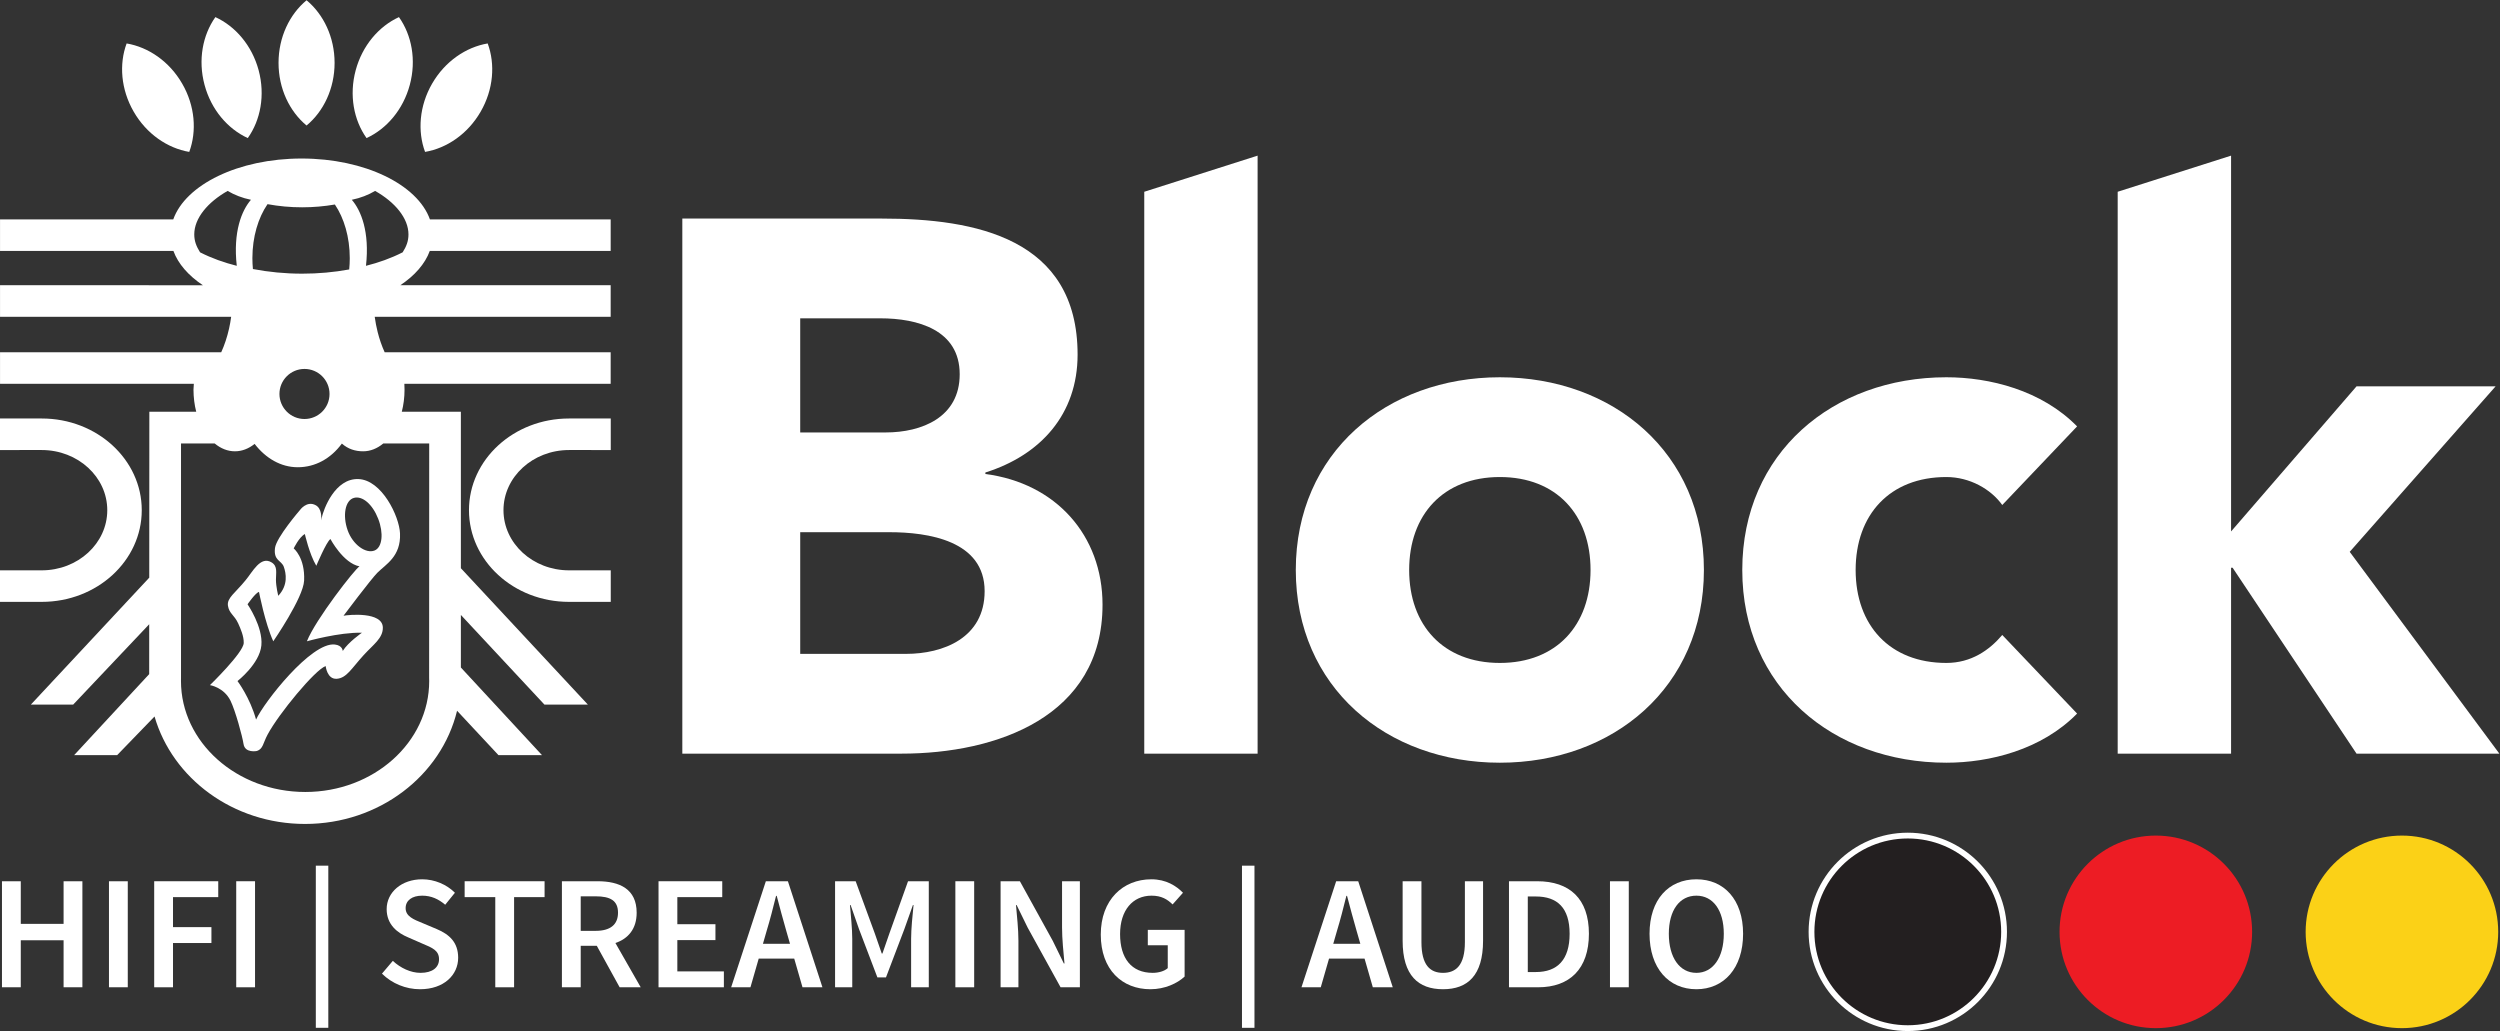 <svg xmlns:dc="http://purl.org/dc/elements/1.1/" xmlns:cc="http://creativecommons.org/ns#" xmlns:rdf="http://www.w3.org/1999/02/22-rdf-syntax-ns#" xmlns:svg="http://www.w3.org/2000/svg" xmlns="http://www.w3.org/2000/svg" viewBox="0 0 576.733 237.853" height="237.853" width="576.733" xml:space="preserve" id="svg2"><rect x="0" y="0" width="576.733" height="237.853" fill="#333333" stroke="none"/><defs id="defs6"></defs><g transform="matrix(1.333,0,0,-1.333,0,237.853)" id="g10"><g transform="scale(0.1)" id="g12"><path id="path14" style="fill:#ffffff;fill-opacity:1;fill-rule:nonzero;stroke:none" d="m 1180.86,1406.09 h 345.32 c 162.16,0 338.74,-34.01 338.74,-235.44 0,-103.31 -64.09,-173.951 -159.57,-204.029 v -2.625 c 121.65,-15.683 202.73,-105.93 202.73,-226.246 0,-193.57 -183.12,-257.68 -347.91,-257.68 h -379.31 v 926.02 z m 204.02,-370.16 h 147.83 c 62.78,0 128.18,26.18 128.18,100.72 0,77.17 -73.25,96.79 -137.36,96.79 h -138.65 v -197.51 z m 0,-383.2 h 183.14 c 64.1,0 136.02,27.469 136.02,108.551 0,87.637 -98.09,102.02 -164.8,102.02 h -154.36 v -210.571 0"></path><path id="path16" style="fill:#ffffff;fill-opacity:1;fill-rule:nonzero;stroke:none" d="m 1980.29,1452.46 196.16,62.53 V 480.07 h -196.16 v 972.39 0"></path><path id="path18" style="fill:#ffffff;fill-opacity:1;fill-rule:nonzero;stroke:none" d="m 2595.69,1131.42 c 196.19,0 353.15,-130.79 353.15,-333.51 0,-202.73 -156.96,-333.539 -353.15,-333.539 -196.2,0 -353.15,130.809 -353.15,333.539 0,202.72 156.95,333.51 353.15,333.51 z m 0,-494.381 c 98.11,0 156.96,65.402 156.96,160.871 0,95.469 -58.85,160.86 -156.96,160.86 -98.09,0 -156.95,-65.391 -156.95,-160.86 0,-95.469 58.86,-160.871 156.95,-160.871 v 0"></path><path id="path20" style="fill:#ffffff;fill-opacity:1;fill-rule:nonzero;stroke:none" d="m 3465.18,910.371 c -19.61,27.461 -56.26,48.399 -96.77,48.399 -98.13,0 -156.98,-65.391 -156.98,-160.86 0,-95.469 58.85,-160.871 156.98,-160.871 43.16,0 74.56,22.231 96.77,48.391 l 129.5,-136.032 c -61.48,-62.777 -151.71,-85.027 -226.27,-85.027 -196.2,0 -353.17,130.809 -353.17,333.539 0,202.72 156.97,333.51 353.17,333.51 74.56,0 164.79,-22.25 226.27,-85.01 l -129.5,-136.039 v 0"></path><path id="path22" style="fill:#ffffff;fill-opacity:1;fill-rule:nonzero;stroke:none" d="m 3664.94,1452.47 196.23,62.52 V 864.621 l 217.11,251.099 h 240.68 L 4066.5,829.309 4325.49,480.07 h -247.21 l -214.5,321.778 h -2.61 V 480.07 h -196.23 v 972.4 0"></path><path id="path24" style="fill:#ffffff;fill-opacity:1;fill-rule:nonzero;stroke:none" d="m 530.555,1783.89 c 29.386,-24.37 48.5,-63.82 48.5,-108.37 0,-44.56 -19.114,-84.04 -48.5,-108.4 -29.414,24.36 -48.512,63.84 -48.512,108.4 0,44.55 19.098,84 48.512,108.37 v 0 0"></path><path id="path26" style="fill:#ffffff;fill-opacity:1;fill-rule:nonzero;stroke:none" d="m 690.438,1754.74 c 22.105,-31.15 30.328,-74.22 18.792,-117.23 -11.546,-43.02 -40.167,-76.2 -74.89,-92.13 -22.141,31.14 -30.328,74.23 -18.828,117.23 11.547,43.03 40.203,76.22 74.926,92.13 v 0 0"></path><path id="path28" style="fill:#ffffff;fill-opacity:1;fill-rule:nonzero;stroke:none" d="m 844.004,1709.16 c 13.293,-35.81 10.105,-79.53 -12.184,-118.11 -22.261,-38.58 -58.566,-63.19 -96.183,-69.61 -13.246,35.81 -10.071,79.54 12.168,118.13 22.297,38.57 58.55,63.18 96.199,69.59 v 0 0"></path><path id="path30" style="fill:#ffffff;fill-opacity:1;fill-rule:nonzero;stroke:none" d="m 372.734,1754.74 c -22.043,-31.15 -30.293,-74.22 -18.761,-117.23 11.484,-43.02 40.183,-76.2 74.843,-92.13 22.125,31.14 30.329,74.23 18.844,117.23 -11.562,43.03 -40.187,76.22 -74.926,92.13 v 0 0"></path><path id="path32" style="fill:#ffffff;fill-opacity:1;fill-rule:nonzero;stroke:none" d="m 219.141,1709.16 c -13.27,-35.81 -10.032,-79.53 12.23,-118.11 22.242,-38.58 58.531,-63.19 96.149,-69.61 13.265,35.81 10.105,79.54 -12.219,118.13 -22.227,38.57 -58.516,63.18 -96.16,69.59 v 0 0"></path><path id="path34" style="fill:#ffffff;fill-opacity:1;fill-rule:nonzero;stroke:none" d="m 0,1060.08 h 72.324 c 95.559,0 173.004,-71.064 173.004,-158.685 0,-87.606 -77.445,-158.665 -173.004,-158.665 H 0 v 54.567 h 72.172 c 62.676,0 113.48,46.621 113.48,104.098 0,57.492 -50.804,104.105 -113.48,104.105 H 0 v 54.58 0 0"></path><path id="path36" style="fill:#ffffff;fill-opacity:1;fill-rule:nonzero;stroke:none" d="m 1057,1060.08 h -72.359 c -95.512,0 -173.008,-71.064 -173.008,-158.685 0,-87.606 77.496,-158.665 173.008,-158.665 H 1057 v 54.567 h -72.172 c -62.68,0 -113.488,46.621 -113.488,104.098 0,57.492 50.808,104.105 113.488,104.105 H 1057 v 54.58 0 0"></path><path id="path38" style="fill:#ffffff;fill-opacity:1;fill-rule:nonzero;stroke:none" d="m 434.316,1438.59 c -15.187,3.12 -28.39,8.3 -40.386,15.35 -34.336,-19.44 -57.731,-47.22 -57.731,-75.27 0,-11.5 3.531,-20.56 10.02,-30.98 20.398,-10.39 41.605,-17.83 63.547,-23.38 -6.614,59.03 8.593,95.83 24.55,114.28 v 0 z m 2.489,-101.14 c 0,-6.34 0.328,-12.61 0.902,-18.71 27.492,-5.26 56.035,-8.02 85.25,-8.02 27.875,0 55.121,2.48 81.41,7.3 0.617,6.34 0.957,12.84 0.957,19.43 0,36.53 -9.855,69.48 -25.773,92.97 -18.36,-3.17 -37.293,-4.85 -56.594,-4.85 -20.469,0 -40.512,1.85 -59.969,5.45 -16.133,-23.52 -26.183,-56.73 -26.183,-93.57 v 0 z m 172.035,101.14 c 15.941,-18.45 31.129,-55.25 24.523,-114.28 21.95,5.55 43.16,12.99 63.516,23.38 6.574,10.42 10.027,19.48 10.027,30.98 0,28.05 -23.308,55.83 -57.722,75.27 -11.969,-7.05 -25.157,-12.23 -40.344,-15.35 v 0 z m 54.473,-421.75 c -10.321,-8.62 -22.258,-13.54 -34.922,-13.54 -13.422,0 -25.977,3.85 -36.746,13.38 -19.321,-26.27 -46.368,-40.957 -76.321,-40.957 -29.105,0 -55.469,15.422 -74.676,40.407 -10.14,-8.17 -21.738,-12.83 -34.058,-12.83 -12.723,0 -24.664,4.92 -35.016,13.54 H 313.262 V 611.461 c 0,-1.91 -0.051,-3.781 -0.051,-5.699 0,-106.063 96.723,-192.043 215.117,-192.043 118.422,0 214.465,85.98 214.465,192.043 0,1.918 -0.031,3.789 -0.125,5.699 l 0.125,405.379 h -79.48 v 0 z m -179.692,85.7 c 0,-12.04 4.953,-22.94 12.863,-30.8 7.786,-7.72 18.563,-12.54 30.454,-12.54 11.902,0 22.703,4.82 30.523,12.54 7.941,7.86 12.832,18.76 12.832,30.8 0,23.92 -19.395,43.31 -43.355,43.31 -23.887,0 -43.317,-19.39 -43.317,-43.31 v 0 z M 937.98,477.5 h -75.324 l -71.64,76.781 c -27.184,-112.14 -134.664,-195.89 -263.094,-195.89 -124.629,0 -229.504,78.89 -260.469,185.98 L 202.762,477.5 h -74.43 l 129.863,140.191 0.032,86.34 L 126.672,564.988 H 53.449 l 204.856,219.641 0.156,287.111 h 81.133 c -3.067,11.9 -4.707,24.78 -4.742,38.26 0,2.61 0.578,9.33 0.621,10.12 H 0.047 v 54.61 H 382.875 c 5.727,12.57 10.262,26.32 13.543,40.9 1.504,6.67 2.711,13.5 3.641,20.5 H 0.047 v 54.58 H 351.078 c -24.894,16.65 -42.773,36.93 -50.949,59.31 H 0.047 v 54.63 H 299.852 c 21.32,60.12 112.668,105.35 222.093,105.35 109.434,0 200.719,-45.23 222.086,-105.35 h 312.809 v -54.63 H 743.781 c -8.172,-22.38 -26.039,-42.66 -50.961,-59.31 h 364.02 v -54.58 H 648.484 c 1.207,-9 2.926,-17.73 5.032,-26.16 3.113,-12.48 7.23,-24.29 12.183,-35.24 h 391.141 v -54.61 H 699.789 c 0.152,-3.34 0.309,-6.7 0.309,-10.12 0,-13.5 -1.707,-26.36 -4.739,-38.26 H 797.605 V 800.945 L 1017.34,564.988 H 942.195 L 797.605,720.09 V 629.141 L 937.98,477.5 v 0 0"></path><path id="path40" style="fill:#ffffff;fill-opacity:1;fill-rule:evenodd;stroke:none" d="m 411.004,605.691 c 0,0 21.605,-28.519 32.148,-66.671 13.532,29.832 95.532,134.511 136.309,129.902 13.527,-1.543 13.711,-11.211 13.711,-11.211 9.18,15.051 33.207,31.59 33.207,31.59 -39.289,1.078 -95.234,-14.789 -95.234,-14.789 14.628,37.367 83.687,125.879 91.043,129.668 -28.133,5.351 -50.329,47.304 -50.329,47.304 -6.996,-4.714 -24.445,-46.296 -24.445,-46.296 -12.074,20.242 -19.812,54.917 -19.812,54.917 -10.079,-5.457 -19.309,-24.89 -19.309,-24.89 0,0 19.816,-15.75 18.023,-55.684 -1.316,-29.64 -53.363,-105.019 -53.363,-105.019 -14.41,31.539 -24.707,85.41 -24.707,85.41 -5.586,-0.871 -19.816,-21.352 -19.816,-21.352 0,0 26.968,-39.129 23.922,-71.191 -3.082,-32.039 -41.348,-61.688 -41.348,-61.688 v 0 z M 601.609,866.75 c 8.903,-25.273 31.739,-41.113 46.598,-35.141 13.531,5.434 15.992,30.11 6.254,55.051 -9.828,25.129 -27.305,40 -41.84,36.047 -15.469,-4.16 -19.914,-30.695 -11.012,-55.957 v 0 z M 363.324,598.641 c 0,0 57.867,56.058 58.485,72.918 0.351,11.543 -5.434,24.773 -9.661,34.062 -6.578,14.348 -15.574,16.93 -17.648,30.418 -2.074,13.512 12.676,22.102 30.449,44.043 11.918,14.02 25.805,43.094 45.328,30.797 10.45,-6.57 7.289,-17.649 7.289,-29.738 0,-12.102 3.981,-27.961 3.981,-27.961 17.523,18.699 13.527,39.093 9.644,50.152 -4.027,11.387 -17.992,10.391 -15.293,32.481 2.18,18.335 43.172,65.75 43.172,65.75 0,0 11.891,16.953 27.434,8.359 10.598,-5.859 9.777,-21.699 9.285,-26.121 0.156,0.781 0.387,1.941 0.758,3.574 3.484,16.277 23.207,69.285 63.687,67.871 40.465,-1.379 70.852,-64.375 72.059,-94.113 1.66,-39.949 -24.535,-53.328 -39.195,-68.02 -11.282,-11.363 -58.594,-74.383 -58.594,-74.383 9.137,1.719 67.391,7.379 68.055,-20.339 0.371,-18.411 -16.243,-29.309 -33.055,-47.672 -21.254,-23.289 -29.5,-39.719 -46.469,-41.09 -16.98,-1.41 -19.351,21.82 -19.441,21.98 -18.16,-6.218 -81.305,-82.539 -100.535,-118.66 -8.094,-15.129 -7.629,-24.648 -18.45,-28.289 0,0 -20.664,-4.262 -23.14,12.141 -2.063,13.5 -14.18,58.008 -22.602,74.949 -11.551,23.281 -35.543,26.891 -35.543,26.891 v 0 0"></path><path id="path42" style="fill:#fbd117;fill-opacity:1;fill-rule:nonzero;stroke:none" d="M 4323.48,171.629 C 4323.48,79.602 4248.88,5 4156.85,5 c -92.03,0 -166.63,74.602 -166.63,166.629 0,92.031 74.6,166.633 166.63,166.633 92.03,0 166.63,-74.602 166.63,-166.633"></path><path id="path44" style="fill:#ed1c24;fill-opacity:1;fill-rule:nonzero;stroke:none" d="M 3897.59,171.629 C 3897.59,79.602 3822.98,5 3730.96,5 c -92.04,0 -166.65,74.602 -166.65,166.629 0,92.031 74.61,166.633 166.65,166.633 92.02,0 166.63,-74.602 166.63,-166.633"></path><path id="path46" style="fill:#231f20;fill-opacity:1;fill-rule:nonzero;stroke:none" d="M 3468.31,171.629 C 3468.31,79.602 3393.71,5 3301.68,5 c -92.03,0 -166.63,74.602 -166.63,166.629 0,92.031 74.6,166.633 166.63,166.633 92.03,0 166.63,-74.602 166.63,-166.633"></path><path id="path48" style="fill:none;stroke:#ffffff;stroke-width:10;stroke-linecap:butt;stroke-linejoin:miter;stroke-miterlimit:10;stroke-dasharray:none;stroke-opacity:1" d="M 3468.31,171.629 C 3468.31,79.602 3393.71,5 3301.68,5 c -92.03,0 -166.63,74.602 -166.63,166.629 0,92.031 74.6,166.633 166.63,166.633 92.03,0 166.63,-74.602 166.63,-166.633 z"></path><path id="path50" style="fill:#ffffff;fill-opacity:1;fill-rule:nonzero;stroke:none" d="M 3.41,259.242 H 35.965 v -73.801 h 74.082 v 73.801 h 32.551 V 75.719 H 110.047 V 157.102 H 35.965 V 75.719 H 3.41 V 259.242"></path><path id="path52" style="fill:#ffffff;fill-opacity:1;fill-rule:nonzero;stroke:none" d="m 188.582,259.242 h 32.555 V 75.719 H 188.582 V 259.242"></path><path id="path54" style="fill:#ffffff;fill-opacity:1;fill-rule:nonzero;stroke:none" d="m 266.855,259.242 h 110.844 v -27.5 H 299.406 V 179.82 h 66.504 v -27.5 H 299.406 V 75.719 H 266.855 V 259.242"></path><path id="path56" style="fill:#ffffff;fill-opacity:1;fill-rule:nonzero;stroke:none" d="m 408.816,259.242 h 32.555 V 75.719 H 408.816 V 259.242"></path><path id="path58" style="fill:#ffffff;fill-opacity:1;fill-rule:nonzero;stroke:none" d="m 546.574,286.18 h 21.61 V 5.57 h -21.61 V 286.18"></path><path id="path60" style="fill:#ffffff;fill-opacity:1;fill-rule:nonzero;stroke:none" d="m 679.832,121.461 c 13.188,-12.352 30.863,-20.77 47.984,-20.77 20.485,0 31.989,9.27 31.989,23.579 0,15.152 -11.785,19.921 -28.621,26.941 l -24.973,10.937 c -18.242,7.582 -37.043,21.883 -37.043,48.832 0,29.18 25.816,51.629 61.457,51.629 21.605,0 42.367,-8.98 56.68,-23.289 l -16.836,-20.769 c -11.504,9.82 -24.133,15.719 -39.844,15.719 -17.398,0 -28.625,-8.141 -28.625,-21.61 0,-14.308 14.027,-19.64 29.184,-25.808 l 24.695,-10.391 c 21.883,-9.262 37.039,-23.012 37.039,-49.66 0,-29.75 -24.695,-54.449 -65.941,-54.449 -24.7,0 -48.551,9.828 -65.95,26.949 l 18.805,22.16"></path><path id="path62" style="fill:#ffffff;fill-opacity:1;fill-rule:nonzero;stroke:none" d="m 857.152,231.742 h -53.035 v 27.5 h 138.344 v -27.5 H 889.703 V 75.719 H 857.152 V 231.742"></path><path id="path64" style="fill:#ffffff;fill-opacity:1;fill-rule:nonzero;stroke:none" d="m 1005.01,173.379 h 25.82 c 25.25,0 38.72,10.652 38.72,31.422 0,21.051 -13.47,28.34 -38.72,28.34 h -25.82 z m 67.35,-97.66 -39.57,71.84 h -27.78 V 75.719 H 972.461 V 259.242 h 61.739 c 38.16,0 67.62,-13.472 67.62,-54.441 0,-28.059 -14.59,-44.903 -36.76,-52.481 l 43.78,-76.601 h -36.48"></path><path id="path66" style="fill:#ffffff;fill-opacity:1;fill-rule:nonzero;stroke:none" d="m 1139.67,259.242 h 110.28 v -27.5 h -77.73 v -46.863 h 65.95 v -27.5 h -65.95 v -54.16 h 80.54 V 75.719 H 1139.67 V 259.242"></path><path id="path68" style="fill:#ffffff;fill-opacity:1;fill-rule:nonzero;stroke:none" d="m 1367.22,150.93 -6.46,22.449 c -5.61,19.351 -11.22,40.402 -16.55,60.601 h -1.12 c -5.05,-20.468 -10.38,-41.25 -16.28,-60.601 l -6.45,-22.449 z m 7.29,-25.539 h -61.45 l -14.31,-49.672 h -33.39 l 60.05,183.523 h 38.16 l 59.77,-183.523 h -34.51 l -14.32,49.672"></path><path id="path70" style="fill:#ffffff;fill-opacity:1;fill-rule:nonzero;stroke:none" d="m 1445.2,259.242 h 35.64 l 33.11,-90.351 12.07,-34.801 h 1.12 l 12.07,34.801 32.27,90.351 h 35.92 V 75.719 h -30.59 v 83.91 c 0,17.113 2.53,41.519 4.21,58.363 h -1.12 l -14.87,-41.812 -31.71,-83.34 h -14.87 l -31.71,83.34 -14.6,41.812 h -1.12 c 1.41,-16.844 3.93,-41.25 3.93,-58.363 V 75.719 H 1445.2 V 259.242"></path><path id="path72" style="fill:#ffffff;fill-opacity:1;fill-rule:nonzero;stroke:none" d="m 1653.38,259.242 h 32.55 V 75.719 h -32.55 V 259.242"></path><path id="path74" style="fill:#ffffff;fill-opacity:1;fill-rule:nonzero;stroke:none" d="m 1731.65,259.242 h 33.4 l 56.96,-103.262 19.08,-39.011 h 1.13 c -1.69,18.801 -4.21,42.09 -4.21,62.582 v 79.691 h 30.87 V 75.719 h -33.4 l -56.96,103.261 -19.08,39.012 h -1.13 c 1.69,-19.363 4.21,-41.531 4.21,-62.012 V 75.719 h -30.87 V 259.242"></path><path id="path76" style="fill:#ffffff;fill-opacity:1;fill-rule:nonzero;stroke:none" d="m 1992.59,262.609 c 25.54,0 43.21,-11.507 54.72,-23.289 l -17.96,-20.211 c -9.26,8.993 -19.36,15.161 -36.48,15.161 -32.55,0 -54.43,-25.258 -54.43,-66.508 0,-41.813 19.64,-67.071 56.4,-67.071 10.1,0 20.2,2.821 26.1,8.149 v 39.558 h -34.52 v 26.661 h 63.7 V 94.242 c -12.63,-11.781 -34.24,-21.891 -59.21,-21.891 -48.83,0 -85.87,33.679 -85.87,94.57 0,60.047 38.17,95.687 87.55,95.687"></path><path id="path78" style="fill:#ffffff;fill-opacity:1;fill-rule:nonzero;stroke:none" d="m 2149.41,286.18 h 21.61 V 5.57 h -21.61 V 286.18"></path><path id="path80" style="fill:#ffffff;fill-opacity:1;fill-rule:nonzero;stroke:none" d="m 2354.24,150.93 -6.46,22.449 c -5.61,19.351 -11.23,40.402 -16.56,60.601 h -1.12 c -5.05,-20.468 -10.38,-41.25 -16.27,-60.601 l -6.46,-22.449 z m 7.29,-25.539 h -61.45 l -14.32,-49.672 h -33.39 l 60.05,183.523 h 38.16 l 59.78,-183.523 h -34.52 l -14.31,49.672"></path><path id="path82" style="fill:#ffffff;fill-opacity:1;fill-rule:nonzero;stroke:none" d="m 2427.44,259.242 h 32.55 V 153.73 c 0,-39.839 15.15,-53.039 37.32,-53.039 22.45,0 37.88,13.2 37.88,53.039 v 105.512 h 31.44 v -102.98 c 0,-60.332 -26.94,-83.91 -69.32,-83.91 -42.64,0 -69.87,23.578 -69.87,83.91 v 102.98"></path><path id="path84" style="fill:#ffffff;fill-opacity:1;fill-rule:nonzero;stroke:none" d="m 2658.07,102.102 c 37.05,0 58.37,21.039 58.37,66.218 0,44.899 -21.32,64.539 -58.37,64.539 h -14.03 V 102.102 Z m -46.58,157.14 h 48.83 c 56.12,0 89.51,-30.301 89.51,-90.922 0,-60.89 -33.39,-92.601 -87.83,-92.601 h -50.51 V 259.242"></path><path id="path86" style="fill:#ffffff;fill-opacity:1;fill-rule:nonzero;stroke:none" d="m 2786.28,259.242 h 32.55 V 75.719 h -32.55 V 259.242"></path><path id="path88" style="fill:#ffffff;fill-opacity:1;fill-rule:nonzero;stroke:none" d="m 2983.26,168.32 c 0,40.981 -18.8,65.95 -47.42,65.95 -28.91,0 -47.71,-24.969 -47.71,-65.95 0,-41.25 18.8,-67.629 47.71,-67.629 28.62,0 47.42,26.379 47.42,67.629 z m -128.52,0 c 0,59.211 33.11,94.289 81.1,94.289 47.7,0 80.81,-35.078 80.81,-94.289 0,-59.48 -33.11,-95.968 -80.81,-95.968 -47.99,0 -81.1,36.488 -81.1,95.968"></path></g></g></svg>